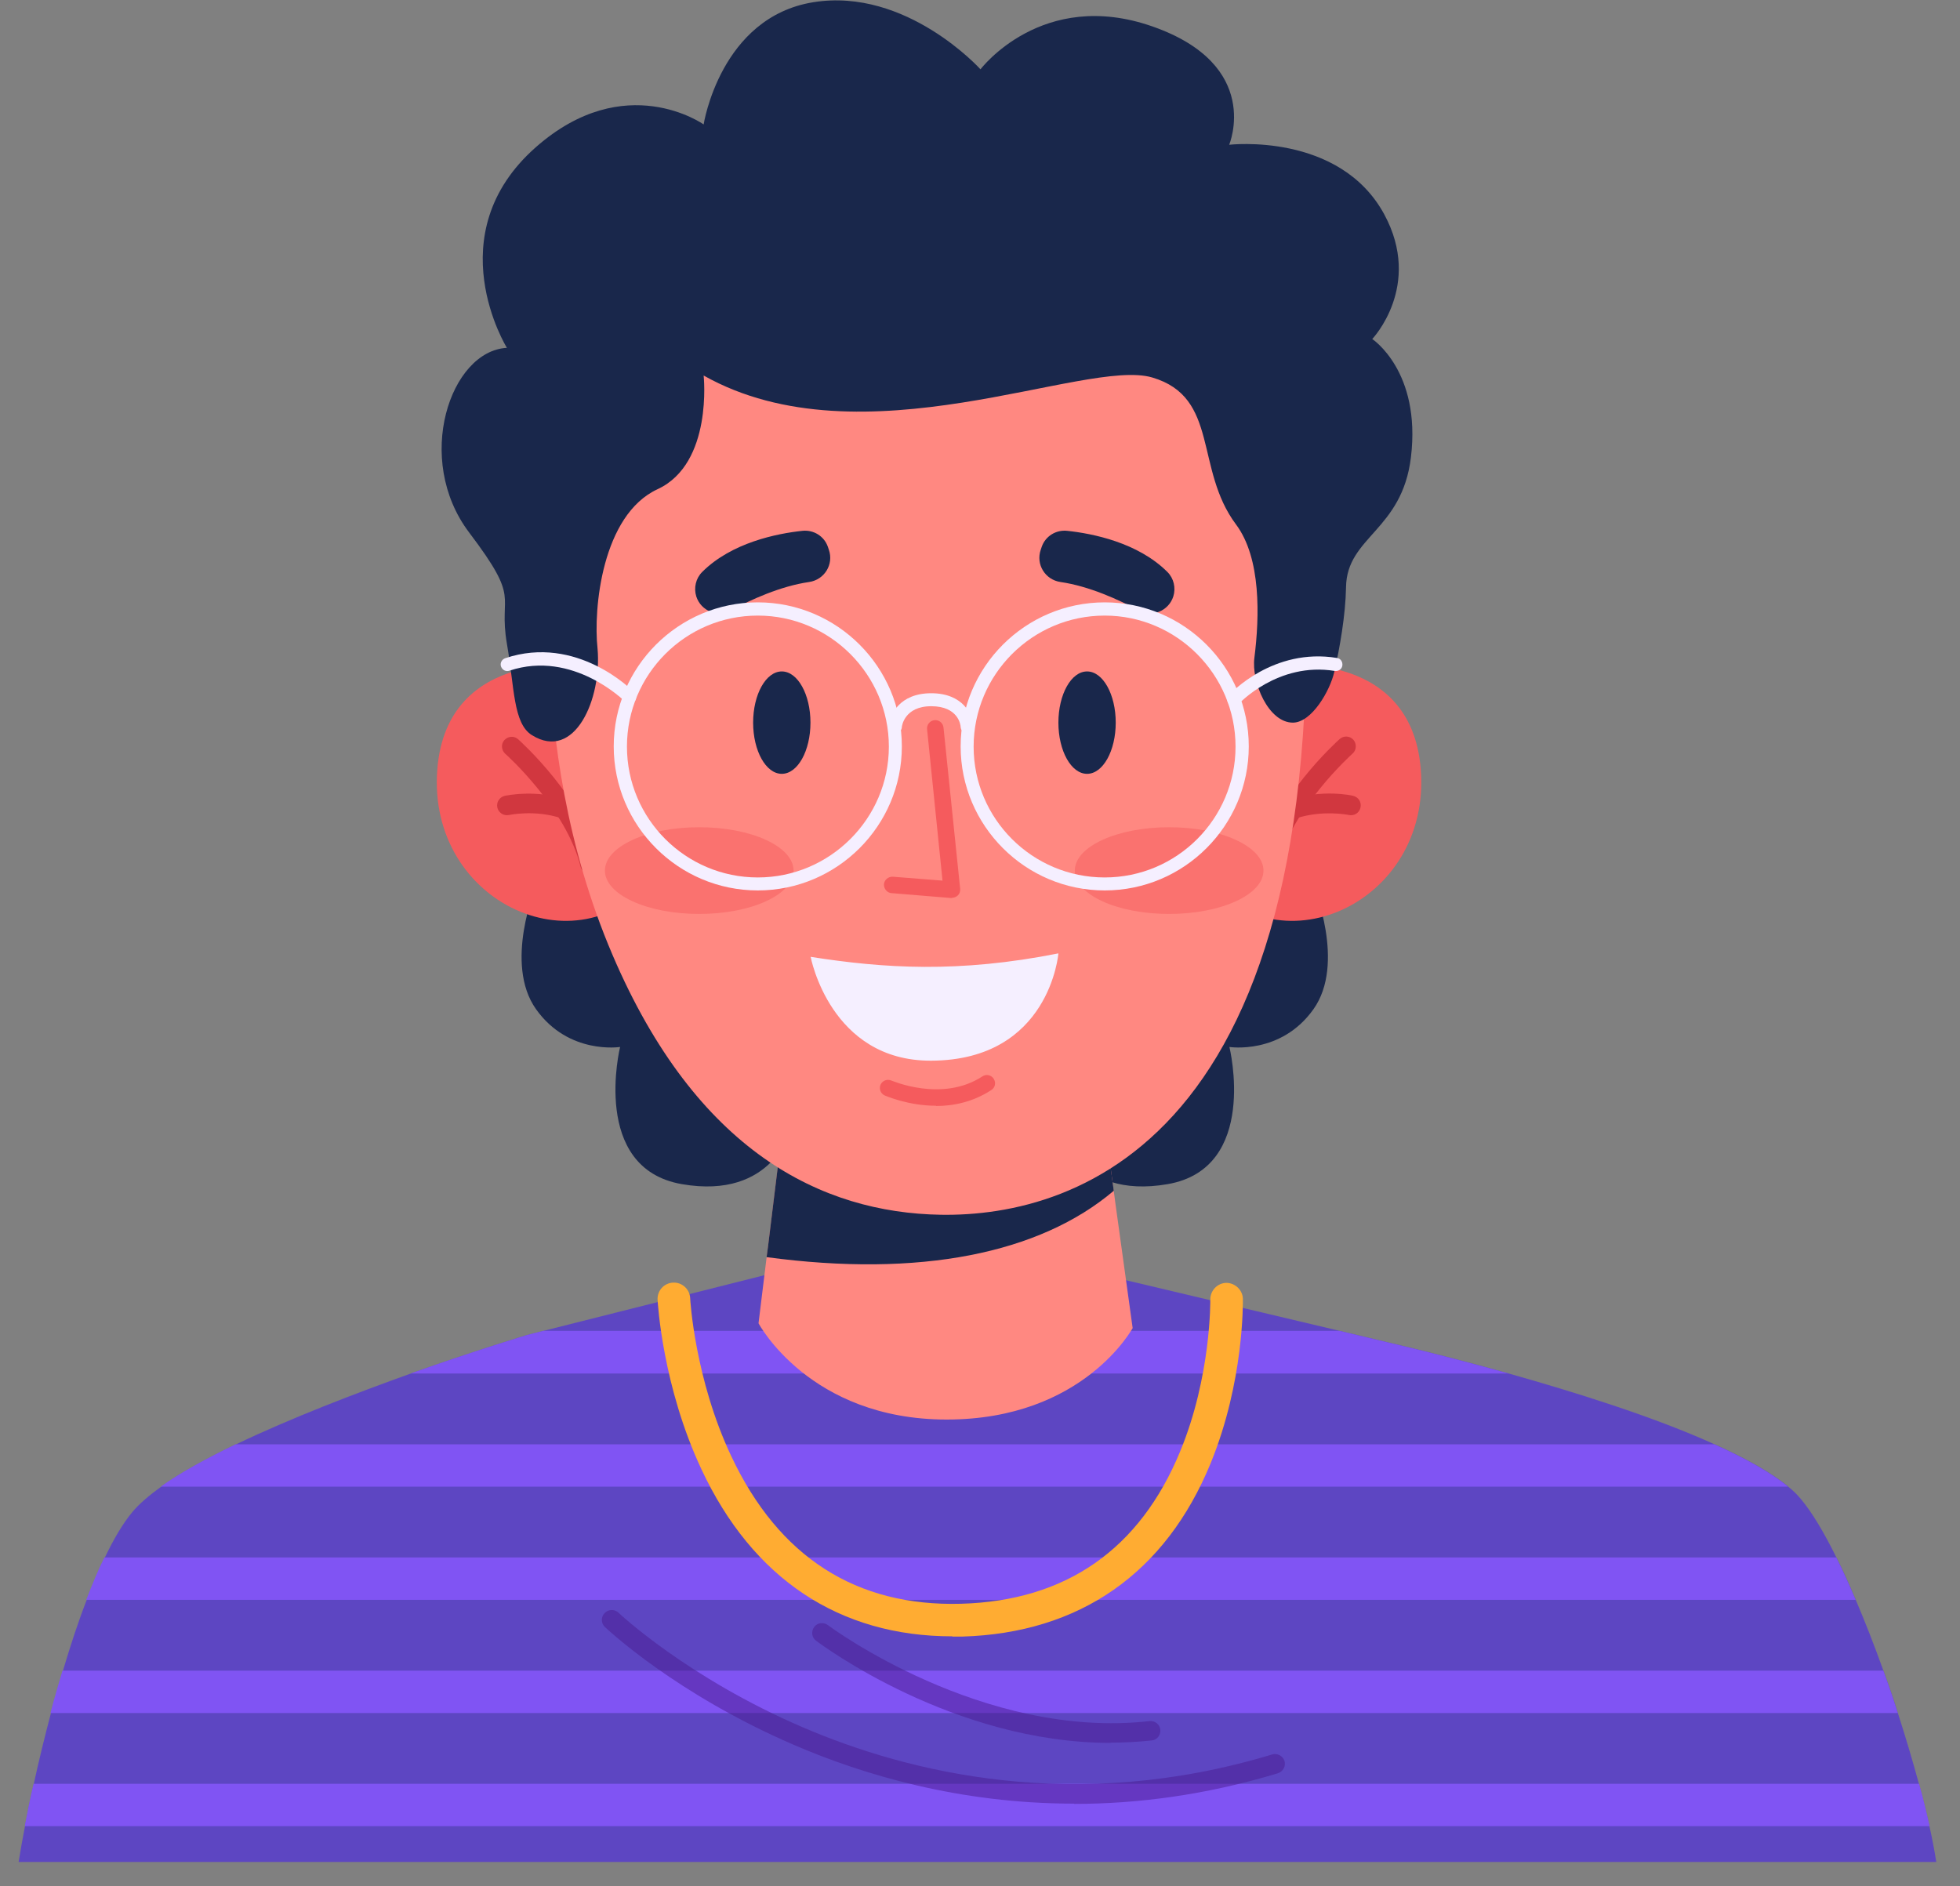 <svg width="80" height="77" viewBox="0 0 80 77" fill="none" xmlns="http://www.w3.org/2000/svg">
<rect x="0" y="0" width="80" height="77" fill="#808080" stroke="none"/>
<path d="M79.04 76.01H0.76C0.83 75.57 0.92 75.07 1.02 74.55C1.12 74.01 1.24 73.42 1.38 72.82C1.58 71.89 1.82 70.92 2.08 69.93C2.23 69.35 2.4 68.77 2.57 68.2C2.87 67.19 3.19 66.21 3.54 65.31C3.78 64.69 4.02 64.1 4.28 63.58C4.64 62.83 5.01 62.2 5.39 61.74C5.67 61.4 6.08 61.05 6.58 60.69C7.39 60.11 8.46 59.53 9.64 58.96C11.87 57.89 14.54 56.87 16.77 56.07C19.45 55.12 21.52 54.5 21.52 54.5L22.18 54.33L31.27 52.04H45.02L54.68 54.33L56.65 54.8C56.65 54.8 58.8 55.29 61.58 56.07C64.24 56.82 67.49 57.83 69.98 58.96C71.22 59.52 72.28 60.1 72.99 60.69C73.2 60.86 73.37 61.03 73.51 61.2C73.97 61.75 74.46 62.58 74.95 63.57C75.22 64.1 75.48 64.69 75.74 65.3C76.13 66.21 76.51 67.19 76.87 68.19C77.08 68.76 77.28 69.35 77.46 69.92C77.78 70.91 78.07 71.89 78.32 72.81C78.49 73.42 78.63 74 78.75 74.54C78.87 75.07 78.96 75.56 79.03 76L79.04 76.01Z" fill="#5D46C2"/>
<path d="M61.57 56.07H16.76C19.44 55.12 21.51 54.5 21.51 54.5L22.17 54.33H54.67L56.64 54.8C56.64 54.8 58.79 55.29 61.57 56.07Z" fill="#8054F3"/>
<path d="M72.98 60.69H6.56C7.37 60.11 8.44 59.53 9.62 58.96H69.97C71.21 59.52 72.27 60.1 72.98 60.69Z" fill="#8054F3"/>
<path d="M75.74 65.31H3.52C3.76 64.69 4 64.1 4.26 63.58H74.95C75.22 64.11 75.48 64.7 75.74 65.31V65.31Z" fill="#8054F3"/>
<path d="M77.46 69.93H2.06C2.21 69.35 2.38 68.77 2.55 68.2H76.87C77.08 68.77 77.28 69.36 77.46 69.93V69.93Z" fill="#8054F3"/>
<path d="M78.76 74.55H1.01C1.11 74.01 1.23 73.42 1.37 72.82H78.33C78.5 73.43 78.64 74.01 78.76 74.55Z" fill="#8054F3"/>
<g style="mix-blend-mode:multiply" opacity="0.5">
<path d="M43.84 73.63C39.18 73.63 35.25 72.46 32.4 71.23C27.6 69.16 24.81 66.53 24.69 66.42C24.53 66.27 24.52 66.01 24.68 65.85C24.83 65.69 25.09 65.68 25.25 65.84C25.28 65.87 28.08 68.5 32.76 70.51C37.06 72.36 43.88 74.06 51.93 71.62C52.14 71.56 52.36 71.68 52.43 71.89C52.49 72.1 52.37 72.32 52.16 72.39C49.21 73.28 46.42 73.64 43.85 73.64L43.84 73.63Z" fill="#491A90"/>
</g>
<g style="mix-blend-mode:multiply" opacity="0.5">
<path d="M45.33 71.15C38.91 71.15 33.55 67.16 33.31 66.98C33.13 66.85 33.1 66.6 33.23 66.42C33.36 66.24 33.61 66.21 33.79 66.34C33.85 66.39 40.1 71.03 46.92 70.26C47.14 70.24 47.34 70.39 47.36 70.61C47.38 70.83 47.23 71.03 47.01 71.05C46.44 71.11 45.88 71.14 45.33 71.14V71.15Z" fill="#491A90"/>
</g>
<path d="M38.87 66.8C34.26 66.8 30.72 64.45 28.63 59.98C27.04 56.59 26.85 53.2 26.84 53.06C26.82 52.69 27.1 52.38 27.47 52.36C27.83 52.34 28.15 52.62 28.17 52.99C28.17 53.05 28.36 56.3 29.85 59.45C31.79 63.57 34.95 65.59 39.23 65.47C43.51 65.35 46.52 63.25 48.17 59.25C49.44 56.18 49.4 53.08 49.4 53.05C49.4 52.68 49.69 52.38 50.05 52.37C50.41 52.37 50.72 52.66 50.73 53.02C50.73 53.16 50.78 56.39 49.42 59.72C47.58 64.22 44.07 66.67 39.27 66.81C39.14 66.81 39 66.81 38.87 66.81V66.8Z" fill="#FFAC32"/>
<path d="M21.88 36.17C21.88 36.17 20.55 39.33 21.88 41.2C23.21 43.07 25.31 42.74 25.31 42.74C25.31 42.74 24.09 47.69 27.83 48.34C31.57 48.99 32.29 46.07 32.29 46.07C32.29 46.07 29.3 33.91 21.87 36.18L21.88 36.17Z" fill="#19274B"/>
<path d="M53.61 36.17C53.61 36.17 54.94 39.33 53.61 41.2C52.28 43.07 50.18 42.74 50.18 42.74C50.18 42.74 51.4 47.69 47.66 48.34C43.92 48.99 43.2 46.07 43.2 46.07C43.2 46.07 46.19 33.91 53.62 36.18L53.61 36.17Z" fill="#19274B"/>
<path d="M46.24 54.2C46.24 54.2 44.24 57.95 38.64 57.95C33.04 57.95 30.96 54.02 30.96 54.02L31.29 51.33L31.35 50.88L31.87 46.64L45.24 47.01L45.46 48.62L45.53 49.15L46.23 54.21L46.24 54.2Z" fill="#FF8881"/>
<path d="M45.46 48.61C42.43 51.18 37.53 52.16 31.29 51.32L31.35 50.87L31.87 46.63L45.24 47L45.46 48.61V48.61Z" fill="#19274B"/>
<path d="M26.84 35.59C23.85 39.77 17.41 36.94 17.85 31.4C18.25 26.37 23.86 27.17 23.86 27.17L26.84 35.59Z" fill="#F55B5D"/>
<path d="M24.09 35.69C23.91 35.69 23.75 35.57 23.7 35.39C23.12 33.01 20.65 30.79 20.62 30.77C20.46 30.62 20.44 30.37 20.59 30.21C20.74 30.05 20.99 30.03 21.15 30.18C21.26 30.28 23.83 32.59 24.47 35.21C24.52 35.42 24.39 35.64 24.18 35.69C24.15 35.69 24.12 35.7 24.08 35.7L24.09 35.69Z" fill="#D1373F"/>
<path d="M23.06 33.429C23.06 33.429 22.98 33.429 22.93 33.41C21.84 33.039 20.79 33.27 20.78 33.27C20.56 33.319 20.35 33.179 20.3 32.969C20.25 32.749 20.39 32.539 20.6 32.489C20.65 32.48 21.86 32.209 23.18 32.65C23.39 32.719 23.5 32.95 23.43 33.16C23.37 33.33 23.22 33.429 23.05 33.429H23.06Z" fill="#D1373F"/>
<path d="M49 35.59C51.99 39.77 58.43 36.94 57.99 31.4C57.59 26.37 51.98 27.17 51.98 27.17L49 35.59V35.59Z" fill="#F55B5D"/>
<path d="M51.75 35.69C51.75 35.69 51.69 35.69 51.65 35.68C51.44 35.63 51.3 35.41 51.36 35.2C52 32.58 54.57 30.27 54.68 30.17C54.85 30.02 55.1 30.04 55.24 30.2C55.38 30.36 55.37 30.62 55.21 30.76C55.19 30.78 52.71 33 52.13 35.38C52.09 35.56 51.92 35.68 51.74 35.68L51.75 35.69Z" fill="#D1373F"/>
<path d="M52.78 33.429C52.61 33.429 52.46 33.319 52.4 33.159C52.33 32.949 52.44 32.719 52.65 32.649C53.96 32.209 55.18 32.469 55.23 32.489C55.45 32.539 55.58 32.749 55.53 32.969C55.48 33.189 55.27 33.319 55.05 33.269C55.05 33.269 53.99 33.049 52.9 33.409C52.86 33.419 52.82 33.429 52.77 33.429H52.78Z" fill="#D1373F"/>
<path d="M22.67 21.06C22.67 21.06 21.21 30.12 25 38.98C28.43 47.01 33.54 49.51 38.4 49.59C43.93 49.68 54.95 46.48 53.12 20.26C51.88 2.54 24.14 3.17 22.67 21.05V21.06Z" fill="#FF8881"/>
<g opacity="0.5">
<path d="M32.39 35.54C32.39 36.52 30.67 37.31 28.54 37.31C26.41 37.31 24.69 36.52 24.69 35.54C24.69 34.56 26.41 33.77 28.54 33.77C30.67 33.77 32.39 34.56 32.39 35.54Z" fill="#F55B5D"/>
</g>
<g opacity="0.5">
<path d="M51.57 35.54C51.57 36.52 49.85 37.31 47.72 37.31C45.59 37.31 43.87 36.52 43.87 35.54C43.87 34.56 45.59 33.77 47.72 33.77C49.85 33.77 51.57 34.56 51.57 35.54Z" fill="#F55B5D"/>
</g>
<path d="M38.85 36.66C38.85 36.66 38.83 36.66 38.82 36.66L36.39 36.46C36.21 36.45 36.07 36.28 36.08 36.1C36.09 35.92 36.26 35.78 36.44 35.79L38.47 35.95L37.84 29.77C37.82 29.59 37.95 29.42 38.14 29.4C38.32 29.38 38.49 29.51 38.51 29.7L39.19 36.28C39.2 36.38 39.17 36.48 39.1 36.55C39.04 36.61 38.95 36.65 38.86 36.65L38.85 36.66Z" fill="#F55B5D"/>
<path d="M24.39 26.48C24.57 28.53 23.46 31.1 21.71 30.01C20.94 29.53 21 28.06 20.69 26.28C20.33 24.17 21.3 24.58 19.15 21.74C16.88 18.74 18.38 14.32 20.69 14.2C20.69 14.2 17.82 9.58 21.87 6.01C25.51 2.8 28.72 5.08 28.72 5.08C28.72 5.08 29.4 0.7 33.2 0.09C37 -0.52 40.02 2.83 40.02 2.83C40.02 2.83 42.53 -0.5 47.04 1.08C51.55 2.66 50.17 5.91 50.17 5.91C50.17 5.91 54.67 5.38 56.5 8.75C58.08 11.67 56.01 13.84 56.01 13.84C56.01 13.84 58.01 15.15 57.59 18.66C57.23 21.67 54.97 21.9 54.94 23.97C54.92 25.12 54.68 26.47 54.46 27.43C54.29 28.19 53.54 29.5 52.77 29.5C51.77 29.5 51.07 27.84 51.2 26.85C51.41 25.18 51.48 22.79 50.45 21.41C48.75 19.14 49.78 16.22 47.03 15.41C44.29 14.6 35.2 18.98 28.72 15.33C28.72 15.33 29.11 18.92 26.84 19.97C24.57 21.02 24.21 24.86 24.39 26.48C24.39 26.53 24.39 26.43 24.39 26.48V26.48Z" fill="#19274B"/>
<path d="M33.08 39.06C36.07 39.53 39.12 39.73 43.2 38.92C43.2 38.92 42.85 43.28 38.01 43.3C33.89 43.32 33.09 39.07 33.09 39.07L33.08 39.06Z" fill="#F5EFFF"/>
<path d="M33.08 29.5C33.08 30.65 32.56 31.59 31.91 31.59C31.26 31.59 30.74 30.65 30.74 29.5C30.74 28.35 31.26 27.41 31.91 27.41C32.56 27.41 33.08 28.35 33.08 29.5Z" fill="#19274B"/>
<path d="M45.54 29.5C45.54 30.65 45.02 31.59 44.37 31.59C43.72 31.59 43.2 30.65 43.2 29.5C43.2 28.35 43.72 27.41 44.37 27.41C45.02 27.41 45.54 28.35 45.54 29.5Z" fill="#19274B"/>
<path d="M29.83 24.92C30.65 24.48 31.85 23.93 33.02 23.76C33.65 23.67 34.04 23.04 33.83 22.44L33.79 22.32C33.64 21.89 33.21 21.62 32.75 21.67C31.71 21.78 29.86 22.15 28.66 23.35C28.4 23.61 28.31 24 28.42 24.35C28.61 24.94 29.29 25.22 29.84 24.93L29.83 24.92Z" fill="#19274B"/>
<path d="M46.48 24.92C45.66 24.48 44.46 23.93 43.29 23.76C42.66 23.67 42.27 23.04 42.48 22.44L42.52 22.32C42.67 21.89 43.1 21.62 43.56 21.67C44.6 21.78 46.45 22.15 47.65 23.35C47.91 23.61 48 24 47.89 24.35C47.7 24.94 47.02 25.22 46.47 24.93L46.48 24.92Z" fill="#19274B"/>
<path d="M38.21 45.14C37.07 45.14 36.17 44.74 36.11 44.72C35.94 44.64 35.87 44.45 35.94 44.28C36.02 44.11 36.21 44.04 36.38 44.11C36.4 44.11 38.45 45.02 40.1 43.94C40.25 43.84 40.46 43.88 40.56 44.04C40.66 44.2 40.62 44.4 40.46 44.5C39.71 44.99 38.91 45.15 38.2 45.15L38.21 45.14Z" fill="#F55B5D"/>
<path d="M30.93 36.35C27.69 36.35 25.05 33.71 25.05 30.47C25.05 27.23 27.69 24.59 30.93 24.59C34.17 24.59 36.81 27.23 36.81 30.47C36.81 33.71 34.17 36.35 30.93 36.35V36.35ZM30.93 25.13C27.98 25.13 25.59 27.53 25.59 30.48C25.59 33.43 27.99 35.82 30.93 35.82C33.87 35.82 36.28 33.42 36.28 30.48C36.28 27.54 33.88 25.13 30.93 25.13V25.13Z" fill="#F5EFFF"/>
<path d="M45.09 36.35C41.85 36.35 39.21 33.71 39.21 30.47C39.21 27.23 41.85 24.59 45.09 24.59C48.33 24.59 50.97 27.23 50.97 30.47C50.97 33.71 48.33 36.35 45.09 36.35ZM45.09 25.13C42.14 25.13 39.74 27.53 39.74 30.48C39.74 33.43 42.14 35.82 45.09 35.82C48.04 35.82 50.43 33.42 50.43 30.48C50.43 27.54 48.03 25.13 45.09 25.13V25.13Z" fill="#F5EFFF"/>
<path d="M50.36 28.83C50.3 28.83 50.23 28.81 50.18 28.76C50.07 28.66 50.06 28.49 50.16 28.38C50.23 28.3 51.97 26.43 54.57 26.86C54.72 26.88 54.81 27.02 54.79 27.17C54.77 27.32 54.63 27.41 54.48 27.39C52.16 27.01 50.56 28.73 50.55 28.75C50.5 28.81 50.43 28.84 50.35 28.84L50.36 28.83Z" fill="#F5EFFF"/>
<path d="M25.7 28.72C25.63 28.72 25.56 28.69 25.51 28.64C25.51 28.64 23.39 26.51 20.79 27.38C20.65 27.43 20.5 27.35 20.45 27.21C20.4 27.07 20.48 26.92 20.62 26.87C23.54 25.89 25.8 28.17 25.89 28.27C25.99 28.38 25.99 28.54 25.89 28.65C25.84 28.7 25.77 28.73 25.7 28.73V28.72Z" fill="#F5EFFF"/>
<path d="M36.55 29.93C36.55 29.93 36.54 29.93 36.53 29.93C36.38 29.93 36.27 29.79 36.28 29.65C36.31 29.18 36.71 28.3 38.01 28.3C39.31 28.3 39.71 29.18 39.74 29.65C39.74 29.8 39.64 29.92 39.49 29.93C39.34 29.93 39.22 29.83 39.21 29.68C39.21 29.59 39.11 28.83 38.01 28.83C36.91 28.83 36.81 29.65 36.81 29.68C36.81 29.82 36.68 29.93 36.54 29.93H36.55Z" fill="#F5EFFF"/>
</svg>
